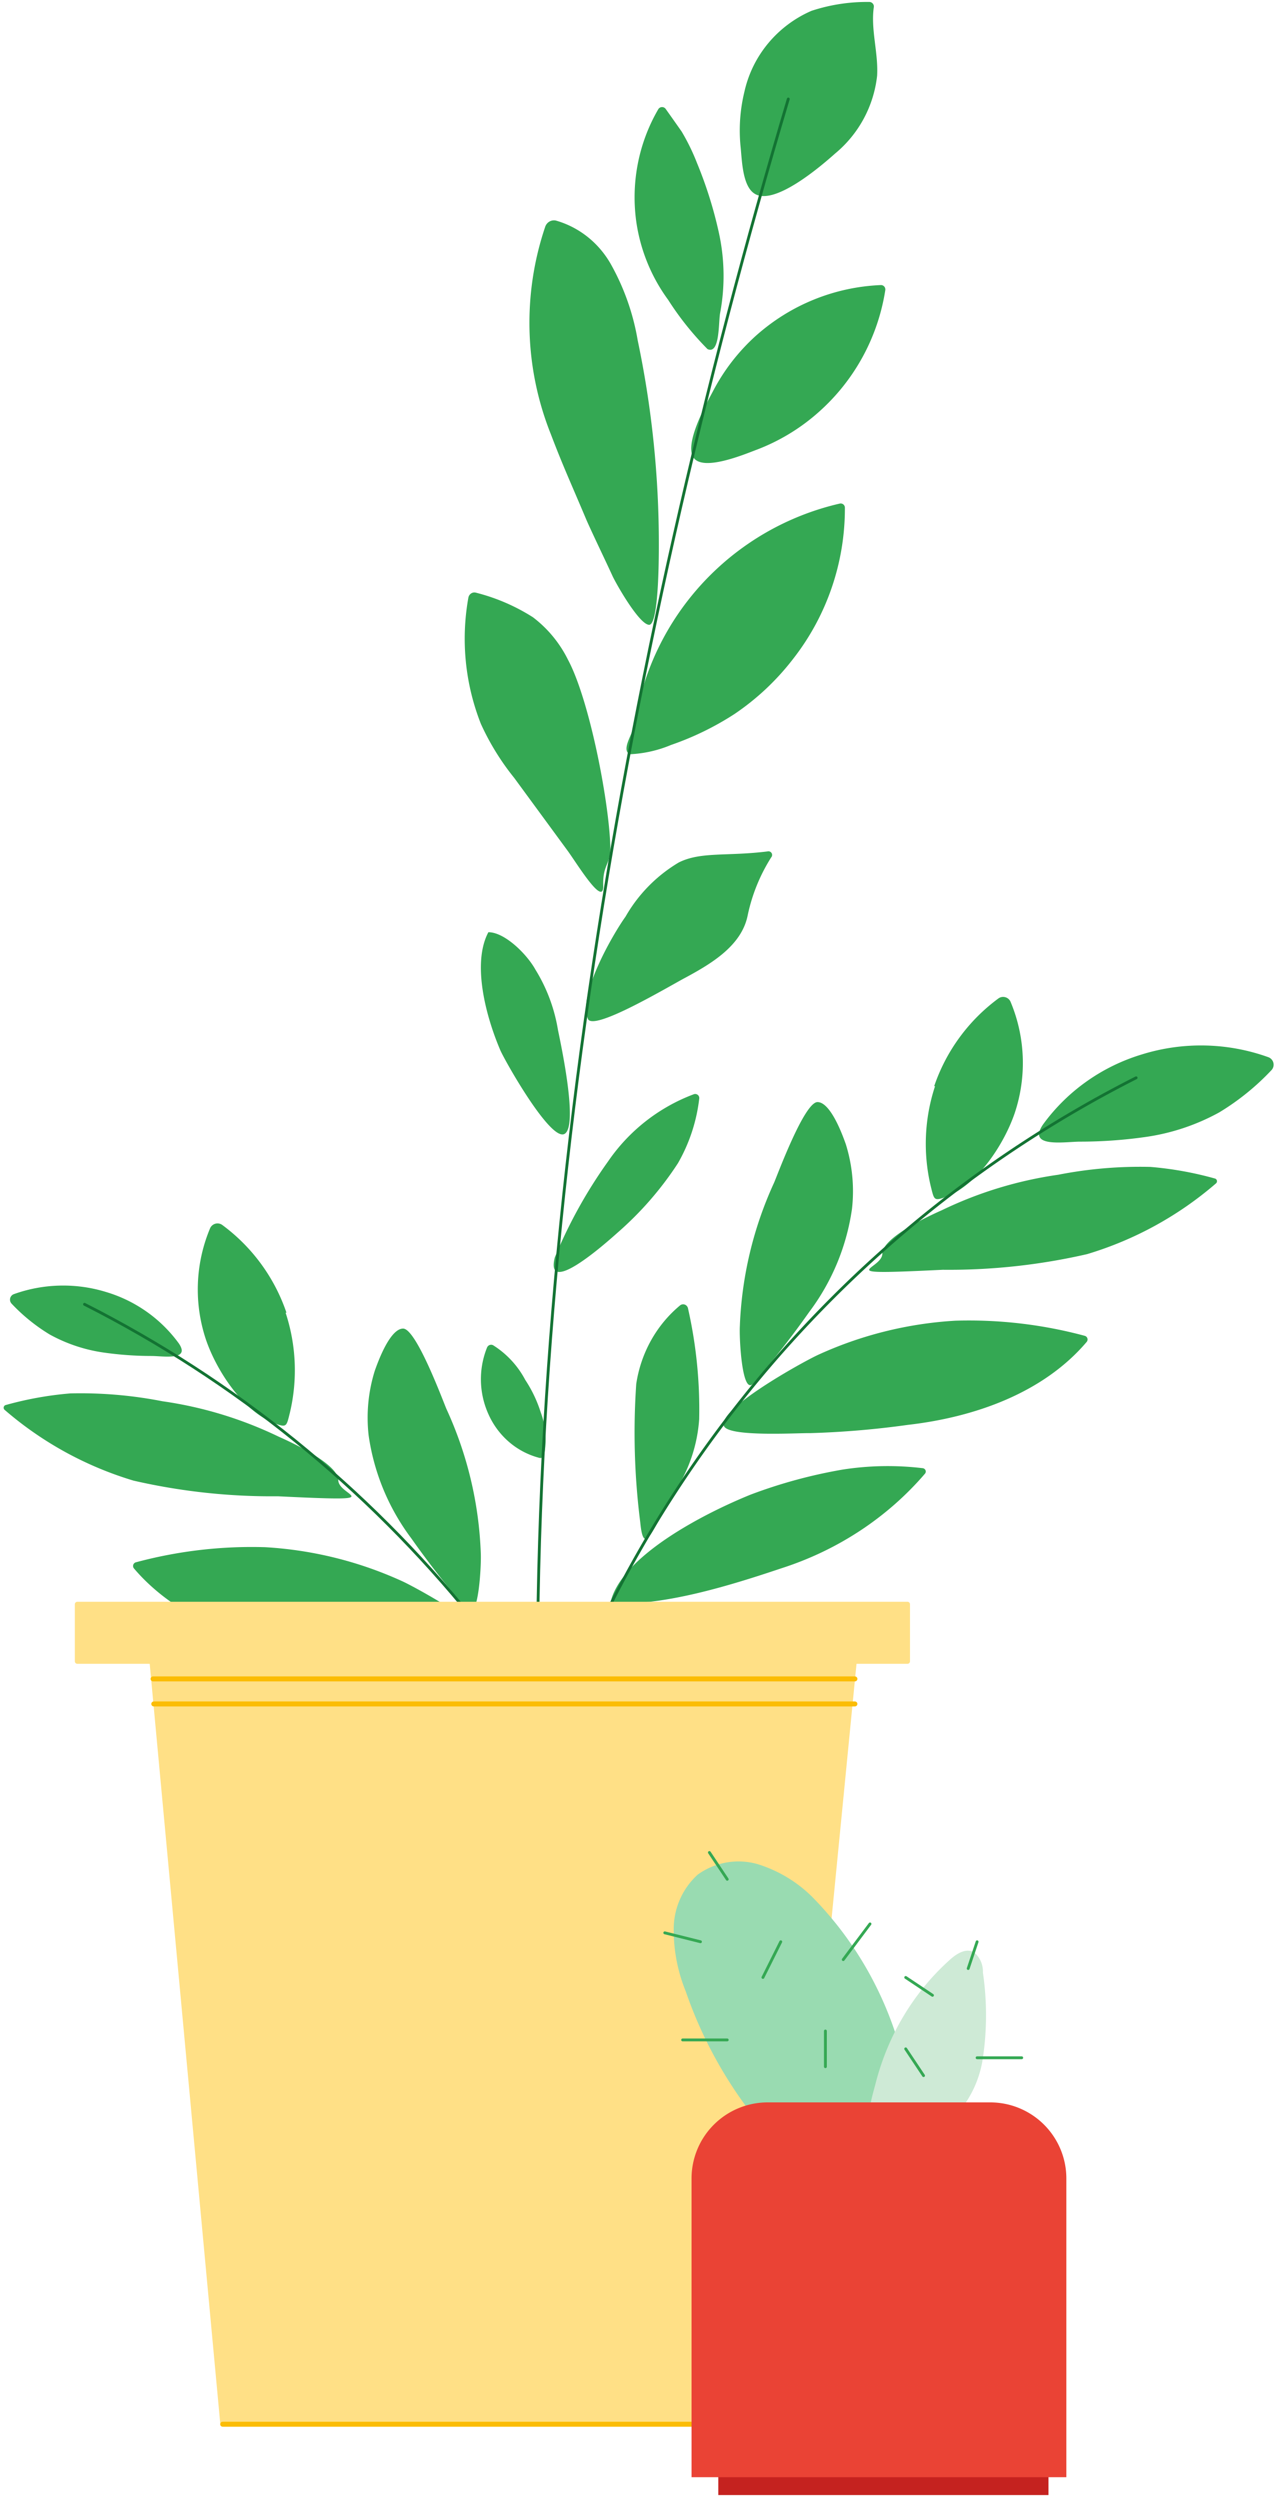 <svg aria-hidden="true" xmlns="http://www.w3.org/2000/svg" fill="none" viewBox="0 0 197 386"><path fill="#34A853" d="M81.09 213.029a14.093 14.093 0 0 0-4.948-5.338.663.663 0 0 0-.542-.043.703.703 0 0 0-.401.379 13.113 13.113 0 0 0 .227 10.34 12.146 12.146 0 0 0 3.198 4.281 11.688 11.688 0 0 0 4.679 2.434c.137.027.28.006.404-.061a.636.636 0 0 0 .279-.308 12.1 12.1 0 0 0-.52-6.715 19.839 19.839 0 0 0-2.377-4.969ZM126.394 63.622a31.667 31.667 0 0 0 10.286-18.83.688.688 0 0 0-.168-.562.67.67 0 0 0-.538-.219 30.869 30.869 0 0 0-19.226 7.783 30.541 30.541 0 0 0-6.722 8.701c-.941 1.768-4.471 8.09-2.924 10.197 1.546 2.107 7.898-.578 9.713-1.258a30.841 30.841 0 0 0 9.579-5.812ZM79.386 120.093a38.894 38.894 0 0 1-5.147-8.346 35.854 35.854 0 0 1-1.922-19.506.997.997 0 0 1 .408-.615.905.905 0 0 1 .7-.14 30.195 30.195 0 0 1 8.86 3.812 18.566 18.566 0 0 1 5.407 6.559c3.258 6.079 6.222 21.327 6.515 28.332.196 3.435-1.172 3.057-1.075 6.525.098 3.469-4.072-3.434-5.537-5.426l-8.21-11.195ZM85.047 67.043a46.367 46.367 0 0 1-.881-32.013c.112-.346.344-.637.65-.817.308-.18.668-.238 1.014-.16 3.57 1.017 6.615 3.435 8.483 6.74a36.443 36.443 0 0 1 4.143 11.76 152.94 152.94 0 0 1 3.263 31.575c0 1.719 0 12.367-1.501 12.334-1.5-.034-4.992-6.133-5.644-7.515-.98-2.157-3.067-6.47-4.014-8.627-2.414-5.729-3.588-8.222-5.513-13.277ZM98.29 34.602c-.946-6.146.243-12.44 3.357-17.766a.686.686 0 0 1 1.141 0 742.92 742.92 0 0 1 2.45 3.47 32.74 32.74 0 0 1 2.383 4.892 63.985 63.985 0 0 1 3.356 10.688c.905 4.092.974 8.335.201 12.457-.268 1.319.001 6.454-1.946 5.552a45.738 45.738 0 0 1-6.075-7.6 26.842 26.842 0 0 1-4.866-11.693ZM128.935 23.7a18.161 18.161 0 0 0 6.483-12.017c.203-3.537-1.013-7.142-.506-10.613a.688.688 0 0 0-.194-.552.704.704 0 0 0-.549-.216 27.303 27.303 0 0 0-8.881 1.369 18.014 18.014 0 0 0-6.702 5.028 17.736 17.736 0 0 0-3.664 7.488 25.269 25.269 0 0 0-.574 8.577c.202 1.936.27 5.841 2.059 7.076 3.006 2.136 10.401-4.238 12.528-6.14ZM122.429 101.748a37.68 37.68 0 0 0 8.012-23.39.649.649 0 0 0-.787-.614 41.542 41.542 0 0 0-21.103 12.198 41.256 41.256 0 0 0-10.57 21.899c-.206 1.296-2.191 3.989-.72 4.603a18.54 18.54 0 0 0 6.335-1.432 44.824 44.824 0 0 0 9.793-4.774 38.8 38.8 0 0 0 9.04-8.49ZM105.834 150.929c4.104-2.213 8.634-4.955 9.587-9.546a27.14 27.14 0 0 1 3.644-9.018.562.562 0 0 0-.525-.925c-6.271.793-10.342 0-13.757 1.718a23.051 23.051 0 0 0-8.208 8.357c-1.904 2.642-7.387 12.09-5.81 15.789.82 1.982 12.508-5.021 15.069-6.375ZM77.239 162.132c-2.218-5.185-4.404-13.405-1.838-18.214 2.535 0 5.957 3.411 7.256 5.764a25.586 25.586 0 0 1 3.485 9.312c.475 2.319 3.168 14.871 1.014 16.065-2.155 1.193-9.157-11.188-9.917-12.927ZM107.954 169.609a.614.614 0 0 0-.209-.559.632.632 0 0 0-.588-.131 27.925 27.925 0 0 0-13.293 10.407 74.076 74.076 0 0 0-8.209 14.806c-1.562 6.171 7.876-2.2 9.704-3.841a51.343 51.343 0 0 0 9.305-10.702 26.036 26.036 0 0 0 3.29-9.98ZM144.227 167.691a28.038 28.038 0 0 1 9.916-13.546 1.237 1.237 0 0 1 1.068-.189 1.248 1.248 0 0 1 .815.722 24.44 24.44 0 0 1 .629 17.184c-1.62 4.738-5.685 11.045-10.61 12.913-1.884.701-1.818.467-2.347-1.635a28.417 28.417 0 0 1 .661-15.449h-.132ZM44.226 202.66a28.04 28.04 0 0 0-9.915-13.547 1.257 1.257 0 0 0-1.069-.189 1.263 1.263 0 0 0-.815.722 24.44 24.44 0 0 0-.628 17.184c1.62 4.739 5.684 11.045 10.61 12.913 1.883.701 1.817.468 2.346-1.635a28.415 28.415 0 0 0-.661-15.448h.132ZM126.214 170.144c1.375 0 2.927 2.412 4.373 6.513a24.352 24.352 0 0 1 .953 9.959 34.577 34.577 0 0 1-6.596 15.92 136.848 136.848 0 0 1-8.606 10.993c-1.764 2.136-2.222-6.892-2.116-8.753a58.24 58.24 0 0 1 5.29-22.192c.459-1.034 4.656-12.44 6.702-12.44ZM62.235 205.112c-1.375 0-2.927 2.412-4.373 6.513a24.334 24.334 0 0 0-.952 9.959 34.568 34.568 0 0 0 6.595 15.92 136.873 136.873 0 0 0 8.606 10.993c1.764 2.136 2.222-6.892 2.116-8.753a58.243 58.243 0 0 0-5.29-22.192c-.459-1.034-4.656-12.44-6.702-12.44ZM98.842 234.976a109.616 109.616 0 0 1-.613-21.32c.715-4.773 3.122-9.093 6.746-12.106a.75.75 0 0 1 1.097.118.82.82 0 0 1 .162.386 70.767 70.767 0 0 1 1.711 17.05 23.312 23.312 0 0 1-3.842 11.299c-3.357 5.616-4.712 10.29-5.261 4.573ZM188.251 171.728a38.19 38.19 0 0 0 8.04-6.504 1.24 1.24 0 0 0 .299-.527 1.235 1.235 0 0 0-.776-1.484 30.749 30.749 0 0 0-19.488-.436c-6.17 1.856-11.547 5.662-15.297 10.828-2.522 3.688 3.407 2.648 5.723 2.648a71.762 71.762 0 0 0 10.221-.737 33.247 33.247 0 0 0 11.278-3.788ZM7.68 206.029a27.961 27.961 0 0 1-5.887-4.761.906.906 0 0 1-.226-.829.91.91 0 0 1 .576-.644 22.517 22.517 0 0 1 14.267-.319 21.468 21.468 0 0 1 11.2 7.928c1.846 2.7-2.494 1.939-4.19 1.939a52.628 52.628 0 0 1-7.484-.54 24.331 24.331 0 0 1-8.256-2.774ZM187.725 182.706a.44.44 0 0 0 .151-.452.444.444 0 0 0-.354-.321 53.287 53.287 0 0 0-9.908-1.779 65.64 65.64 0 0 0-14.237 1.209 61.204 61.204 0 0 0-17.957 5.473c-1.758.772-9.198 4.197-9.198 6.715s-8.521 3.357 9.334 2.484a95.306 95.306 0 0 0 22.285-2.417 54.23 54.23 0 0 0 19.884-10.912ZM.728 217.674a.436.436 0 0 1 .203-.772 53.295 53.295 0 0 1 9.908-1.78c4.776-.116 9.55.289 14.237 1.209a61.19 61.19 0 0 1 17.957 5.473c1.758.772 9.198 4.197 9.198 6.715s8.521 3.357-9.334 2.484a95.3 95.3 0 0 1-22.285-2.417A54.21 54.21 0 0 1 .728 217.674ZM140.162 219.979c10.24-1.171 20.888-4.89 27.612-12.812a.59.59 0 0 0 .109-.538.594.594 0 0 0-.382-.391 68.743 68.743 0 0 0-20.001-2.343 59.187 59.187 0 0 0-21.263 5.304c-2.492 1.171-15.496 8.369-14.472 10.952.717 1.722 11.297 1.068 13.345 1.103 5.037-.15 10.061-.575 15.052-1.275ZM48.287 254.947c-10.24-1.171-20.888-4.891-27.612-12.812a.59.59 0 0 1 .273-.93 68.746 68.746 0 0 1 20-2.342 59.145 59.145 0 0 1 21.264 5.304c2.492 1.171 15.496 8.369 14.472 10.952-.717 1.722-11.297 1.067-13.345 1.102a138.17 138.17 0 0 1-15.052-1.274ZM120.7 242.1c8.665-2.79 16.327-7.846 22.109-14.59a.503.503 0 0 0 .07-.547.532.532 0 0 0-.196-.217.568.568 0 0 0-.287-.087 45.246 45.246 0 0 0-12.344.229 77.171 77.171 0 0 0-14.166 3.86c-6.876 2.781-20.114 9.454-21.662 16.782 8.287.458 18.671-2.813 26.476-5.43Z"/><path stroke="#137333" stroke-linecap="round" stroke-linejoin="round" stroke-width=".44" d="M84.193 295.03c-6.107-92.13 11.714-193.067 37.51-279.743"/><path stroke="#137333" stroke-linecap="round" stroke-linejoin="round" stroke-width=".44" d="M80.49 283.789a185.957 185.957 0 0 1 35.026-68.933c16.357-20.23 36.765-36.744 59.886-48.459"/><path stroke="#137333" stroke-linecap="round" stroke-linejoin="round" stroke-width=".44" d="M107.964 318.758c-6.734-25.212-18.67-48.703-35.027-68.933-16.356-20.231-36.764-36.745-59.886-48.46"/><path fill="#FFE086" stroke="#FFE086" stroke-linecap="round" stroke-linejoin="round" stroke-width=".77" d="m131.888 256.483-11.507 117.495H34.374l-10.91-117.495h108.424Z"/><path stroke="#FBBC04" stroke-linecap="round" stroke-linejoin="round" stroke-width=".77" d="M34.379 374.265h86.168M23.746 263.062h108.239M23.633 259.197h108.354"/><path fill="#FFE086" stroke="#FFE086" stroke-linecap="round" stroke-linejoin="round" stroke-width=".77" d="M140.108 247.673H11.938v8.81h128.17v-8.81Z"/><path fill="#99DBB1" d="M105.864 307.42a25.106 25.106 0 0 1-1.852-9.454 11.462 11.462 0 0 1 .942-4.683 11.302 11.302 0 0 1 2.762-3.867 10.793 10.793 0 0 1 4.45-1.878 10.721 10.721 0 0 1 4.811.258 20.677 20.677 0 0 1 8.298 4.934c7.159 7.227 12.156 16.369 14.411 26.366a34.402 34.402 0 0 1 1.519 10.773 14.891 14.891 0 0 1-4.001 9.83 9.292 9.292 0 0 1-4.629 2.574 9.198 9.198 0 0 1-5.262-.389c-3.704-1.582-3.186-4.558-4.668-7.533a44.772 44.772 0 0 0-5.927-7.157 66.4 66.4 0 0 1-10.854-19.774Z"/><path fill="#CEEAD6" d="M146.613 302.592c1.064-.976 2.552-1.916 3.793-1.164.441.369.794.844 1.028 1.386.235.543.344 1.136.318 1.732a45.412 45.412 0 0 1 0 13.15 16.673 16.673 0 0 1-2.159 6.14 15.713 15.713 0 0 1-4.291 4.718 9.24 9.24 0 0 1-4.387 1.509 9.117 9.117 0 0 1-4.544-.833c-3.119-1.991-1.985-4.433-1.099-7.927 1.933-7.298 5.883-13.815 11.341-18.711Z"/><path stroke="#34A853" stroke-linecap="round" stroke-linejoin="round" stroke-width=".44" d="m130.187 302.534 4.133-5.512M112.277 290.133 109.522 286M112.277 314.933h-6.889M108.145 299.778l-5.512-1.378M117.787 305.288l2.756-5.511M127.434 319.067v-5.511M149.478 303.911l1.377-4.134M143.965 308.045l-4.133-2.756M142.586 320.445l-2.756-4.133M150.853 317.688h6.889"/><path fill="#C5221F" d="M110.897 374.178h50.978V385.2h-50.978v-11.022Z"/><path fill="#EA4335" d="M152.916 324.577H118.52a11.757 11.757 0 0 0-8.311 3.441 11.742 11.742 0 0 0-3.443 8.306v46.12h57.867v-46.12a11.74 11.74 0 0 0-3.43-8.293 11.757 11.757 0 0 0-8.287-3.454Z"/></svg>

